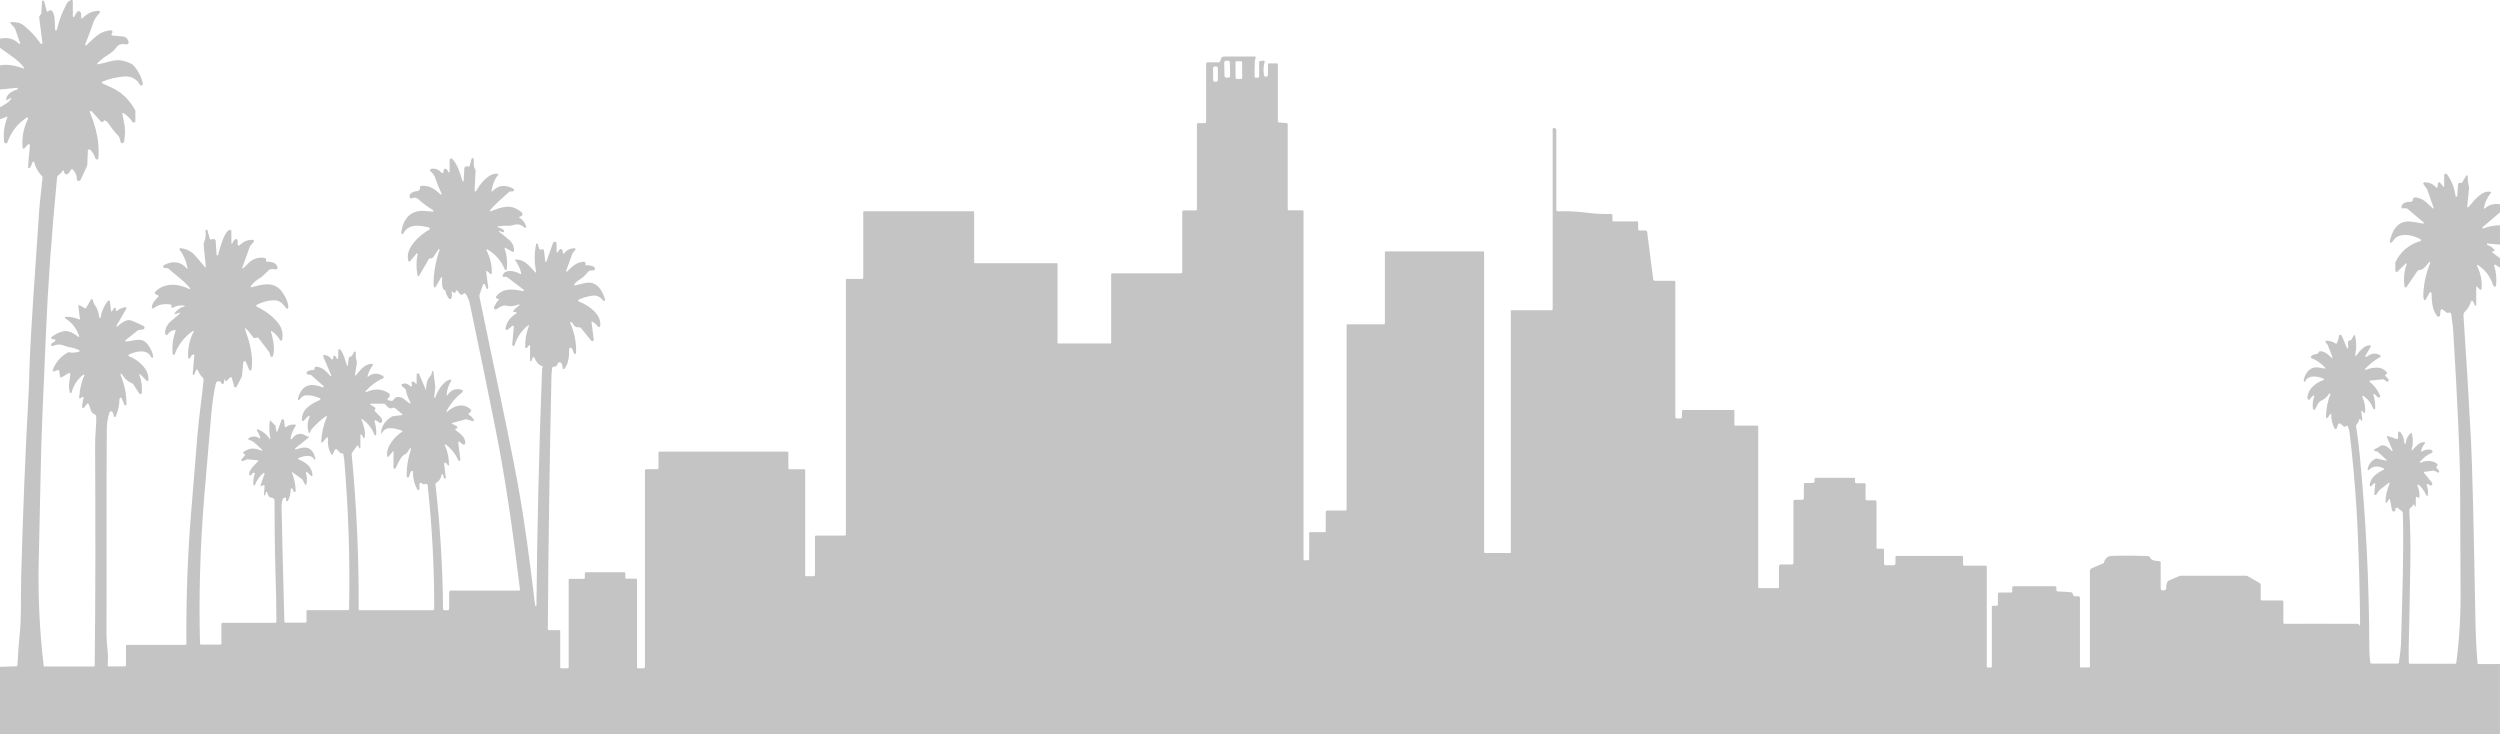 <?xml version="1.0" encoding="UTF-8"?>
<svg id="Layer_2" data-name="Layer 2" xmlns="http://www.w3.org/2000/svg" viewBox="0 0 681.11 200">
  <defs>
    <style>
      .cls-1 {
        fill: #121212;
      }

      .cls-2 {
        opacity: .25;
      }
    </style>
  </defs>
  <g id="Layer_1-2" data-name="Layer 1">
    <g class="cls-2">
      <path class="cls-1" d="M681.11,55.71v2.14l-4.72,4.02c-.09.08-.1.22-.02.31.06.07.16.09.24.06,1.4-.56,2.89-.84,4.49-.86v5.26l-3.45-.31s-.06.02-.07.05c0,0,0,0,0,0v.21c0,.08.05.16.14.19.74.25,1.34.65,1.79,1.19.11.14.11.34,0,.46-.07.07-.16.09-.26.07-.16-.04-.25,0-.28.14-.01.06.01.12.06.16l2.08,1.55v2.43c-.28.03-.65-.17-1.1-.6-.12-.11-.31-.1-.42.02-.07.08-.09.19-.06.29.53,1.53.7,3.3.52,5.3-.02.18-.18.3-.36.29-.02,0-.04,0-.06,0-.21-.06-.35-.17-.4-.34-.7-2.33-2.08-4.17-4.13-5.52-.09-.05-.2-.03-.25.06-.03.05-.04.12,0,.18,1.01,1.98,1.42,4.08,1.23,6.3-.01.13-.13.23-.26.22-.05,0-.11-.03-.15-.07l-.82-.82c-.05-.05-.13-.05-.18,0-.03.02-.04.06-.04.09v5.03s-.03.08-.08.08h-.12c-.1,0-.18-.07-.21-.16-.12-.47-.31-.85-.57-1.14-.08-.09-.21-.1-.31-.03-.03.03-.05.06-.07.1-.46,1.29-1.01,2.21-1.65,2.78-.32.28-.49.7-.46,1.13.76,11.05,1.45,22.52,2.06,34.4.33,6.43.73,22.76,1.2,49,.07,3.66.25,7.42.56,11.29.01.14.13.26.28.26h5.83s0,19.1,0,19.1H0v-18.35l4.46-.14c.16,0,.28-.13.29-.29.19-3.47.36-5.93.52-7.36.64-5.66.33-10.53.51-17.11.47-17.33,1.14-33.87,2.01-49.63.17-3.18.21-7.24.37-10.47.37-7.6,1.22-20.77,2.53-39.51.07-1.07.38-3.98.9-8.72.02-.2-.05-.39-.19-.52-.96-.92-1.66-2.15-2.08-3.7-.04-.13-.17-.21-.31-.17-.08.02-.15.09-.17.17-.16.59-.4,1.09-.7,1.49-.1.14-.3.16-.43.06-.01,0-.02-.02-.04-.03-.02-.02-.03-.07-.02-.14.02-.91.19-2.88.51-5.94,0-.06,0-.12-.03-.17-.04-.06-.07-.1-.12-.13-.19-.1-.34-.09-.46.05-.36.43-.67.77-.93,1.03-.1.1-.27.11-.38,0-.04-.04-.07-.1-.08-.16-.25-2.8.25-5.44,1.48-7.92.06-.12,0-.27-.12-.33-.08-.04-.16-.03-.23.01-2.49,1.61-4.24,3.85-5.25,6.71-.09.25-.37.38-.62.29-.17-.06-.29-.21-.31-.39-.26-2.31.05-4.54.91-6.71.03-.06,0-.14-.07-.16-.03-.01-.07-.01-.1,0l-1.87.72v-3.28c1.29-.74,2.6-1.34,3.12-2.5.02-.03,0-.07-.02-.09-.02-.01-.05-.01-.07,0l-1.05.6c-.1.06-.22.03-.28-.07-.02-.04-.03-.09-.03-.14.22-1.41,1.74-2.29,3.02-2.59.09-.02.16-.1.15-.2v-.18c0-.07-.06-.13-.12-.13,0,0-.01,0-.02,0l-4.7.46v-6.58c2.27-.41,4.33.13,6.44.86.07.03.15-.01.17-.08.01-.04,0-.09-.02-.13-1.72-2.34-4.31-3.66-6.6-5.44v-2.47c2.08-.47,3.82,0,5.22,1.39.08.07.19.06.26-.01.04-.05.06-.11.04-.18l-1.34-3.8c-.05-.16-.14-.31-.26-.44l-.99-1.11c-.09-.1-.08-.24.02-.33.05-.04.11-.06.17-.06,1.57.07,2.4.11,3.6,1.11,1.73,1.43,3.19,3.02,4.39,4.77.08.12.24.15.36.07.08-.06.13-.15.12-.25l-.89-6.96c-.02-.12.02-.25.09-.35l.38-.56c.08-.11.12-.24.13-.37l.19-3.06c0-.15.14-.27.3-.26.12,0,.22.09.25.21l.73,2.7c.03.1.13.15.22.12.01,0,.03,0,.04-.02l.57-.33c.15-.09.35-.07.48.05,1.01.89.86,3.22.95,5.22,0,.13.11.22.23.22.09,0,.17-.06.21-.15.2-.54.39-1.17.56-1.9.28-1.21.98-2.93,2.11-5.14.27-.55.7-.91,1.27-1.11.18-.06.38.03.44.22.01.04.02.08.02.12v4.09c0,.11.09.2.21.2.07,0,.13-.04.17-.1l.69-1.19c.17-.29.54-.39.83-.22.11.07.2.17.25.29.12.28.16.76.12,1.42-.01.11.07.21.18.22.06,0,.13-.02.17-.07,1.27-1.33,2.75-2.01,4.42-2.04.19,0,.35.14.35.33,0,.09-.03.17-.09.24-.84.93-1.44,1.67-1.82,2.9-.38,1.23-1.08,3.12-2.11,5.68-.04.11,0,.23.11.27.08.03.16.02.22-.04,2.27-2.13,3.61-3.82,6.64-4.08.19-.02.38.1.44.29.06.2,0,.42-.19.65-.1.12-.09.31.04.42.05.04.1.06.16.07l2.87.26c.6.05,1.12.43,1.35.99l.16.37c.12.29-.02.63-.31.75-.09.04-.2.05-.3.04-1.17-.15-2.07-.15-2.8.94-.42.62-1.07,1.21-1.96,1.77-1.32.83-2.37,1.65-3.08,2.4-.07.08-.06.2.02.27.04.04.1.06.16.05.95-.2,1.98-.45,3.08-.76,2.36-.67,3.95-.37,6.03.66.18.09.34.21.48.36,1.37,1.53,2.23,3.21,2.57,5.05.04.22-.11.44-.33.48-.17.03-.35-.05-.43-.21-.84-1.52-2.4-2.4-4.2-2.27-2.14.17-4.15.63-6.01,1.4-.14.06-.21.22-.16.36.03.07.08.12.15.15,2.12.97,3.51,1.49,4.82,2.49,1.63,1.23,2.99,2.82,4.09,4.77.03.06.05.14.05.21v2.75c0,.24-.19.44-.43.44-.15,0-.3-.08-.38-.21-.59-.93-1.43-1.74-2.53-2.42-.07-.04-.16-.02-.2.05-.02.03-.02.06-.02.09.11.72.27,1.54.47,2.47.41,1.82.29,3.25.06,5-.04.27-.14.47-.31.58-.21.13-.49.05-.63-.18-.02-.04-.04-.08-.05-.12-.14-.44-.25-.81-.33-1.13-.05-.21-.17-.41-.33-.57-.74-.72-1.69-1.92-2.85-3.59-.17-.24-.48-.44-.93-.6-.06-.02-.13.06-.21.26-.09.21-.34.3-.57.2-.06-.03-.11-.06-.15-.11-1.23-1.31-2.39-2.8-2.74-2.9-.13-.04-.26.03-.29.16-.02.05-.01.11,0,.16.63,1.43,1.17,3.05,1.64,4.85.68,2.64.91,5.22.69,7.74-.02.21-.19.36-.39.34-.02,0-.04,0-.06-.01-.21-.06-.35-.21-.43-.46-.29-.94-.74-1.67-1.33-2.2-.16-.14-.4-.13-.55.03-.06.07-.1.15-.1.25l-.14,3.65c0,.23-.06.46-.16.66l-1.66,3.58c-.13.28-.46.4-.74.28-.21-.1-.34-.32-.32-.56.05-.74-.27-1.55-.98-2.43-.13-.17-.38-.19-.55-.06-.04.03-.08.08-.1.12-.22.41-.44.73-.67.97-.25.26-.66.29-.92.07-.12-.1-.18-.24-.19-.39,0-.12-.06-.28-.16-.47-.04-.08-.13-.11-.21-.07-.03.02-.05.04-.07.07-.24.47-.6.86-1.08,1.16-.24.15-.4.41-.43.69-1.49,15.38-2.5,29.5-3.03,42.37-.72,17.55-1.28,26.55-1.52,41.45-.07,4.25-.22,11.23-.45,20.95-.22,9.42.24,18.86,1.36,28.32.01.08.08.14.16.14h13.45c.15,0,.28-.12.28-.28h0c.2-16.93.24-36.81.11-59.65,0-1.54.04-2.92.16-4.14.15-1.65.19-3.03.12-4.14-.01-.18-.12-.33-.29-.4-1.36-.56-1.21-1.79-1.8-2.99-.05-.09-.16-.13-.25-.08-.02.01-.04.03-.06.05l-1,1.19c-.08.1-.22.11-.31.03-.05-.04-.08-.1-.08-.16-.04-.74.09-1.61.37-2.61.03-.12-.04-.24-.15-.27-.03,0-.07-.01-.1,0-.21.05-.4.18-.55.38-.08.1-.22.12-.32.04-.06-.05-.09-.12-.09-.19.17-2.41.64-4.42,1.42-6.03.05-.1,0-.22-.1-.26-.07-.03-.15-.02-.2.02-1.59,1.24-2.65,2.86-3.18,4.86-.03.12-.16.2-.28.17-.08-.02-.15-.08-.17-.17-.46-1.58-.19-2.76.12-4.95.02-.18-.1-.34-.27-.37-.07,0-.14,0-.2.04l-1.96,1.14c-.13.08-.31.03-.38-.11-.02-.03-.03-.07-.03-.1l-.19-1.54c-.02-.16-.17-.28-.33-.26-.02,0-.04,0-.06.01l-1.08.38c-.13.04-.26-.02-.31-.15-.02-.05-.02-.11,0-.16.71-2.06,2.05-3.66,4.04-4.82.15-.09.33-.12.49-.08.82.17,1.71.11,2.68-.17.11-.03.17-.14.14-.25-.01-.05-.05-.1-.1-.12-1.41-.81-2.79-.72-4.33-1.34-.9-.37-1.86-.31-2.87.16-.18.08-.38,0-.46-.17,0,0,0-.01,0-.02v-.04c-.09-.19,0-.4.18-.49.39-.2.7-.43.93-.71.08-.1.06-.24-.04-.32-.04-.03-.08-.05-.12-.05l-.66-.06c-.18-.01-.32-.17-.3-.35,0-.09.05-.17.12-.23.81-.66,1.76-1.16,2.84-1.49,1.73-.52,3.14.47,4.47,1.45.06.04.15.03.19-.04.02-.03.03-.08.02-.12-.69-2.11-1.95-3.73-3.78-4.87-.1-.06-.15-.14-.15-.22,0-.14.06-.21.2-.22,1.28-.05,2.53.19,3.75.72.07.03.15,0,.18-.08,0-.02.01-.05,0-.07l-.44-3.48c-.02-.13.07-.25.21-.27.05,0,.11,0,.16.03l1.4.81c.12.07.28.03.35-.09,0,0,0,0,0,0l1.29-2.23c.08-.14.26-.19.4-.11.08.04.13.12.14.2.12.59.32,1.08.59,1.45.81,1.09,1.04,2.24,1.15,3.34.01.1.1.16.19.15.07,0,.13-.06.15-.14.34-1.77,1.01-3.29,2.01-4.55.11-.13.3-.16.43-.05.07.05.11.13.12.21l.33,2.59c0,.07.08.13.15.12.04,0,.07-.03.09-.06l.54-.83c.09-.14.28-.18.42-.09.04.03.07.06.1.1.02.03,0,.2-.03.53,0,.12.08.22.19.23.06,0,.11-.01.15-.05.62-.53,1.39-.86,2.33-1,.13-.02.25.07.27.2,0,.05,0,.11-.03.16l-2.71,4.7c-.04.08-.02.18.06.23.07.04.15.03.2-.03.81-.81,1.73-1.39,2.75-1.72.38-.13,1.1.06,2.18.56,1.37.64,2.05.95,2.06.96.28.07.44.34.38.62-.05.2-.22.36-.43.39l-1.15.16c-.1.02-.2.06-.29.13l-3.26,2.62c-.09.07-.11.21-.04.31.05.06.12.09.2.08,2.33-.19,4.27-1.42,5.95.91.76,1.05,1.22,2.1,1.39,3.14.03.16-.07.32-.24.35-.14.03-.28-.05-.33-.18-1.08-2.37-4.36-1.51-6.04-.68-.12.06-.18.21-.11.34.03.06.08.1.13.12,2.55.99,5.57,3.52,5.28,6.56-.01.14-.14.24-.28.22-.06,0-.11-.03-.15-.07l-1.83-1.83c-.05-.05-.13-.04-.18.01-.03.03-.04.08-.03.12.6,1.64.83,3.29.69,4.96-.02.21-.21.36-.42.34-.11-.01-.21-.07-.28-.17l-1.62-2.48c-.09-.14-.23-.25-.39-.31-1.05-.4-1.93-1.19-2.66-2.36-.04-.07-.1-.13-.16-.19-.08-.06-.2-.05-.26.04-.04.05-.05.12-.03.18,1.15,2.82,1.69,5.53,1.62,8.14,0,.15-.13.27-.29.26-.1,0-.2-.07-.24-.16l-.76-1.8c-.07-.16-.26-.22-.41-.15-.1.05-.17.15-.18.26-.05,1.74-.39,3.34-1.02,4.8-.06.15-.24.23-.39.16-.1-.04-.17-.14-.18-.25-.05-.42-.14-.76-.28-1.02-.12-.23-.41-.33-.64-.2-.11.06-.19.15-.23.27-.47,1.4-.71,2.87-.73,4.4-.15,18.53,0,37.04-.08,55.82,0,1.33.08,2.78.27,4.34.14,1.16.16,2.61.06,4.35,0,.14.1.25.23.26,0,0,0,0,.01,0h4.41c.18,0,.33-.15.33-.33v-5.25c0-.15.12-.28.27-.28h15.88c.17,0,.31-.14.31-.31,0,0,0,0,0,0-.1-12.07.32-23.92,1.27-35.55.9-11.07,1.47-18.07,1.71-20.99.41-5.18,1.24-10.33,1.69-15.25.01-.15-.01-.31-.07-.45-.06-.15-.19-.32-.39-.52-.53-.51-.76-1.08-1.14-1.82-.06-.13-.22-.18-.34-.11-.06.03-.1.08-.12.14l-.41,1.15c-.05.13-.2.19-.33.14-.1-.04-.16-.14-.16-.25l.45-5.05c.01-.14-.09-.26-.22-.28-.05,0-.1,0-.15.03-.38.22-.63.53-.74.92-.04.16-.2.25-.36.21-.13-.03-.22-.15-.22-.28-.14-2.53.37-4.87,1.5-7.03.04-.08.02-.17-.06-.22-.05-.03-.12-.03-.17,0-2.29,1.6-3.93,3.71-4.92,6.32-.06.15-.24.23-.39.16-.1-.04-.17-.14-.18-.25-.2-2.16.07-4.24.81-6.25.04-.1-.01-.21-.11-.25-.03-.01-.07-.02-.1-.01-.94.15-1.56.53-1.85,1.11-.1.22-.35.31-.57.21-.16-.07-.26-.23-.25-.4,0-1.34.59-2.48,1.75-3.44.76-.63,1.52-1.27,2.28-1.93.06-.06.06-.15,0-.21-.04-.04-.09-.05-.15-.04l-1.14.4c-.07.02-.15-.02-.18-.09-.01-.04,0-.09.02-.12.73-1.01,1.62-1.64,2.67-1.9.07-.02.11-.09.09-.15-.01-.05-.05-.09-.11-.09-1.22-.14-2.27.07-3.15.62-.1.06-.23.03-.29-.07-.02-.03-.03-.07-.03-.11v-.37c0-.18-.13-.33-.31-.36-1.8-.29-3.32.05-4.58,1.04-.14.1-.33.08-.43-.06-.05-.06-.07-.13-.06-.21.07-1.11.95-2.05,1.77-2.88.1-.1.1-.26,0-.35-.03-.03-.08-.06-.12-.07-.53-.12-.8-.34-.81-.65,0-.09.03-.18.09-.25,2.48-2.65,6.38-2.24,9.34-.77.07.04.15.01.19-.06.03-.05.02-.11-.02-.15-1.62-2.06-3.86-3.5-5.78-5.26-.13-.13-.31-.2-.49-.22l-.7-.06c-.23-.02-.39-.22-.37-.45.01-.14.1-.26.22-.33,2.5-1.29,4.59-.97,6.27.96.03.04.09.04.13,0,.02-.02.04-.05.03-.09-.36-1.97-1.08-3.63-2.14-4.99-.1-.13-.08-.32.05-.42.06-.05.14-.07.22-.06,1.65.18,3.01.9,4.07,2.15.84.99,1.69,2,2.55,3.02.04.05.12.06.18.02.03-.03.05-.07.05-.12l-.6-6.05c-.02-.21.01-.42.11-.61.41-.85.54-1.89.39-3.12-.02-.14.08-.27.22-.29,0,0,0,0,0,0l.15-.02c.08,0,.15.04.17.12l.62,2.31c.04.16.21.25.37.21,0,0,0,0,0,0,.8-.25,1.21-.11,1.25.44.1,1.65.18,2.89.24,3.73,0,.11.1.2.22.19.08,0,.16-.06.18-.14.57-1.75,1.46-5.98,3.06-6.81.2-.1.44-.02.54.17.03.06.04.12.04.18v3.27c0,.07.05.12.12.12.05,0,.1-.03.12-.07.46-1.02.91-1.39,1.35-1.09.07.05.11.12.11.2v1.12c0,.19.15.34.34.34.09,0,.17-.03.24-.1,1.1-1.07,2.3-1.55,3.59-1.43.17.01.3.17.29.34,0,.07-.03.13-.07.18l-.89,1.05c-.11.13-.19.28-.25.44l-2.01,5.65c-.02.05,0,.12.06.14.03.01.07,0,.1-.01.41-.27.8-.64,1.19-1.08,1.24-1.44,2.79-2.06,4.64-1.84.32.04.56.28.55.53,0,.05-.01.09-.04.14-.04.07-.04.15,0,.22.05.13.17.21.3.2.59-.04,1.15.04,1.7.23.51.18.91.59,1.09,1.1l.03.1c.09.25-.05.53-.3.62-.08.03-.17.03-.26.02-.88-.18-1.49-.11-1.81.22-1.1,1.1-1.84,1.77-2.23,2-1.14.7-2.03,1.46-2.67,2.29-.07.09-.06.23.04.3.05.04.12.06.19.04,2.71-.73,5.73-1.63,7.89.78.92,1.03,2.25,3.36,2.08,4.8-.02.18-.18.3-.35.28-.09-.01-.18-.06-.23-.14-.86-1.24-1.77-2.18-3.34-2.15-1.62.03-3.16.44-4.64,1.23-.14.08-.2.26-.12.41.03.05.08.1.13.12,2.33,1.09,4.23,2.53,5.71,4.32,1.11,1.34,1.51,2.9,1.19,4.65-.03.17-.19.28-.37.25-.09-.02-.17-.07-.22-.15-.58-.98-1.33-1.79-2.26-2.43-.06-.04-.14-.03-.18.03-.02.03-.03.07-.02.11.53,1.88,1.18,4.78.53,6.64-.06.19-.26.29-.45.23-.12-.04-.2-.13-.23-.25l-.23-.86c-.02-.05-.04-.11-.08-.15l-2.92-3.85c-.07-.1-.19-.15-.31-.15-.17,0-.28.02-.31.05-.26.21-.68.11-.95-.22-.01-.01-.02-.03-.03-.04-.67-.97-1.3-1.72-1.89-2.26-.05-.05-.14-.05-.19,0-.04.04-.05.1-.03.15,1.31,3.66,2.33,7.33,1.79,11.02-.03.18-.19.31-.38.28-.12-.02-.22-.09-.26-.2l-.89-2.11c-.08-.19-.31-.28-.5-.2-.13.05-.21.17-.23.31l-.33,3.68s-.01.08-.03.12l-1.43,2.8c-.09.18-.32.26-.5.17-.09-.05-.16-.13-.19-.23l-.6-2.25c-.05-.2-.26-.31-.45-.26-.07.02-.13.06-.18.12l-.76.9c-.08.09-.22.1-.31.02-.04-.04-.07-.09-.08-.15,0-.15,0-.23,0-.23-.03-.07-.12-.1-.19-.07-.05.02-.08.06-.08.11l-.14.87c-.03.18-.19.31-.38.28-.1-.01-.19-.07-.24-.16-.15-.25-.26-.41-.34-.46-.36-.25-.85-.17-1.11.19-.06.08-.1.17-.12.27-.52,2.21-.95,5.24-1.21,7.92-.15,1.58-.8,9.14-1.93,22.66-1.16,13.86-1.53,27.85-1.17,40.36,0,.12.1.21.22.21h5.33c.15,0,.27-.12.27-.27v-5.35c0-.18.14-.32.32-.32h14.46c.11,0,.2-.09.2-.2,0,0,0,0,0,0-.06-2.16,0-4.98-.06-6.68-.3-9.2-.45-18.02-.44-26.45,0-.4-.32-.73-.74-.74-.67-.03-1.07-.48-1.2-1.36,0-.12-.11-.22-.23-.22-.12,0-.22.11-.22.23-.02.28-.1.51-.25.69-.05.06-.14.07-.2.02-.04-.03-.06-.08-.05-.13l.18-2.43c.01-.13-.08-.25-.21-.27-.05,0-.2.07-.46.24-.13.08-.29.04-.37-.09-.04-.07-.05-.15-.02-.23l1.04-2.93c.04-.11-.02-.24-.13-.28-.07-.03-.16-.01-.22.04-.97.85-1.73,1.93-2.28,3.25-.05.11-.18.16-.29.11-.07-.03-.12-.1-.13-.18-.05-1.14.09-2.14.42-2.98.04-.12-.02-.24-.13-.29-.03-.01-.06-.02-.09-.01-.35.02-.57.19-.66.49-.05.18-.24.29-.42.24-.13-.04-.23-.15-.25-.29-.17-1.09,1.73-2.82,2.45-3.57.06-.06.06-.16,0-.22-.03-.02-.06-.04-.09-.04l-2.79-.25s-.08,0-.12.01l-1.17.45c-.16.06-.33-.02-.39-.18-.04-.1-.02-.21.05-.29l.84-1c.11-.13.09-.32-.04-.43,0,0-.02-.01-.02-.02l-.22-.15c-.13-.09-.16-.26-.08-.39.02-.03.05-.06.09-.08,1.91-1.16,2.88-1.03,4.89-.27.07.02.15-.01.17-.09.02-.05,0-.1-.03-.14-1.02-.96-2.5-2.56-3.57-2.72-.15-.02-.24-.16-.22-.3.01-.08.06-.15.13-.19,1.03-.59,1.99-.57,2.88.07.07.06.17.04.23-.03.03-.04.04-.09.03-.14-.13-.56-.43-1.2-.9-1.92-.07-.11-.04-.26.07-.33.06-.04.14-.05.21-.02,1.38.56,2.41,1.39,3.11,2.51.03.07.11.1.18.07.07-.03.1-.11.07-.18h0c-.32-1.51-.36-3.12-.12-4.82,0-.03.03-.04.06-.04.01,0,.02,0,.03.01l1.37,1.37c.06.06.1.14.1.22.05.73.14,1.21.27,1.46.03.06.11.08.16.05.02-.01.04-.03.05-.06l1.11-3.12c.07-.19.28-.29.47-.22.13.05.22.16.24.3l.22,1.71c.01.1.11.18.21.17.04,0,.07-.02.1-.04.59-.51,1.4-.75,2.43-.71.14,0,.24.12.24.25,0,.05-.02.1-.04.14-.68.98-1.15,2.1-1.41,3.38-.02.11.06.22.17.24.07.01.15-.02.2-.08,1.06-1.38,2.22-1.74,3.48-1.09.41.21.61.44,1.07.44.07,0,.13.06.13.13,0,.04-.02.08-.05.1l-3.7,2.97c-.07.05-.08.15-.03.22.04.05.11.07.17.06.02,0,.5-.13,1.44-.37,2.19-.56,3.53.75,3.91,2.98.01.09-.05.18-.14.19-.03,0-.07,0-.1-.02-.09-.05-.21-.18-.34-.39-.68-1.06-3.13-.48-4.1.04-.07.04-.09.12-.05.18.01.03.04.05.06.06,2,.9,3.73,1.93,3.88,4.33,0,.15-.11.29-.27.29-.09,0-.17-.03-.22-.1-.49-.6-.85-.93-1.08-1.01-.09-.03-.19.02-.22.11,0,.03,0,.06,0,.09.31,1.04.36,2.08.16,3.12-.02.11-.13.19-.24.17-.06-.01-.11-.05-.15-.1l-.73-1.33c-.03-.05-.07-.1-.12-.13l-2.53-1.85c-.05-.04-.13-.03-.17.02-.03.04-.03.08-.01.12.66,1.73.99,3.38.99,4.95,0,.16-.12.29-.28.29-.12,0-.23-.07-.27-.18l-.29-.68c-.06-.13-.22-.19-.35-.13-.09.04-.15.14-.16.24.01,1.14-.24,2.18-.74,3.1-.08.15-.27.2-.41.12-.01,0-.02-.01-.03-.02-.1-.07-.12-.31-.07-.7.02-.14-.08-.27-.22-.29-.02,0-.03,0-.05,0-.95.06-.97,1.89-.96,2.8.06,4.1.32,14.43.76,31.02,0,.16.14.29.3.29h5.44c.17,0,.3-.13.3-.3v-2.83c0-.15.12-.28.28-.28h11.08c.13,0,.23-.1.23-.23.28-13.32-.15-26.81-1.29-40.49-.03-.37-.12-.94-.27-1.71-.04-.18-.2-.31-.38-.3-.74.03-.84-.7-1.42-1.09-.13-.09-.31-.06-.41.07-.35.45-.56.87-.61,1.26-.02.12-.13.2-.25.18-.06,0-.11-.04-.15-.09-.8-1.23-1.12-2.69-.95-4.39.01-.13-.08-.25-.22-.26-.08,0-.16.02-.21.08l-1.04,1.24c-.08.09-.22.11-.31.03-.05-.04-.08-.11-.08-.18.12-2.41.63-4.67,1.54-6.79.04-.08,0-.17-.08-.2-.05-.02-.11-.02-.15.02-1.38.96-2.69,2.15-3.93,3.57-.18.21-.32.5-.41.88-.03.1-.12.15-.22.13-.05-.01-.1-.05-.12-.11-.5-1.37-.43-2.81.2-4.34.04-.09,0-.2-.09-.24-.07-.03-.15-.02-.21.04l-1.33,1.33c-.11.11-.29.11-.4,0-.05-.05-.08-.12-.08-.2.02-3.09,2.45-4.31,4.97-5.5.11-.06.16-.19.1-.3-.02-.04-.06-.08-.1-.1-1.14-.56-2.36-.84-3.69-.84-.89,0-1.39.45-1.91,1.19-.08.11-.23.14-.34.06-.08-.06-.12-.15-.1-.25.16-.79.47-1.52.91-2.18,1.49-2.23,3.69-1.74,5.89-.98.1.03.22-.03.25-.13.02-.07,0-.15-.05-.2l-3.37-3c-.07-.06-.15-.09-.23-.1l-.64-.06c-.25-.02-.43-.24-.41-.49.01-.15.1-.28.23-.35.48-.27.95-.39,1.42-.37.25,0,.39-.05.45-.17.05-.12.09-.27.12-.46.03-.18.19-.31.38-.3,1.79.1,2.72,1.26,3.95,2.58.05.05.13.05.18,0,.04-.04.05-.09.03-.14l-2.21-5.22c-.06-.16,0-.33.16-.4.05-.02.12-.03.17-.02.96.19,1.58.57,1.87,1.13.06.11.2.16.31.1.02-.01.05-.03.07-.05.09-.09.14-.32.15-.67,0-.16.14-.29.3-.28.02,0,.05,0,.07.01.24.06.42.29.53.68.04.12.17.19.29.16.1-.03.16-.11.17-.21v-2.08c0-.19.15-.34.34-.34.11,0,.21.05.27.14.96,1.26,1.23,2.82,1.76,4.31.02.06.09.1.16.07.04-.02.07-.05.08-.1l.21-1.79c.03-.25.16-.49.35-.65.01,0,.1,0,.26,0,.1.01.2-.04.25-.13l.63-1.09c.07-.13.24-.17.36-.09.09.05.14.15.13.26-.09.71-.02,1.46.21,2.24.07.22.08.46.05.69l-.49,3.1c-.01.09.05.17.13.19.06.01.12-.01.15-.06,1.24-1.52,2.25-2.98,4.24-3.14.17-.01.33.11.34.29,0,.08-.02.17-.07.23-.56.64-1.02,1.59-1.4,2.83-.02.07.02.15.09.18.04.01.09,0,.13-.03,1.2-1,2.53-1.07,3.99-.21.2.12.26.37.15.56-.05.08-.12.14-.2.17-1.64.68-3.18,1.82-4.63,3.4-.07.07-.07.18,0,.25.05.05.14.07.21.03,2.16-1.01,4.18-.9,6.06.32.31.2.39.6.2.91-.02.02-.03.05-.05.07l-.44.53c-.08.1-.07.24.02.33.02.02.04.03.07.04.38.15.74.23,1.05.22.18,0,.34-.1.42-.26.45-.87,1.27-1.06,2.45-.55.05.03.1.06.15.09l1.77,1.37c.07.06.18.05.24-.02.05-.05.05-.13.02-.19-.67-1.27-1.09-2.45-1.27-3.53,0-.07-.04-.12-.09-.16l-.97-.82c-.13-.11-.14-.3-.04-.42.03-.03.06-.06.11-.08.78-.35,1.52-.17,2.21.53.12.11.31.11.42-.01.09-.09.11-.23.05-.34-.06-.12-.1-.26-.11-.45-.01-.25.19-.44.45-.43.16,0,.32.09.41.23.09.14.19.26.3.38.05.05.13.06.18,0,.03-.02.04-.06.04-.1v-2.38c0-.2.16-.36.36-.37.15,0,.28.09.34.22l1.78,4.2s.04.03.06.02c.01,0,.02-.02.02-.03.13-1.5.13-2.52,1.15-3.64.2-.22.33-.48.39-.76.05-.26.1-.45.14-.55.04-.09.14-.13.23-.09.06.02.1.08.11.14l.51,4.21s0,.07,0,.11l-.31,2.68c-.01.08.05.15.12.16.07,0,.13-.03.16-.1.66-1.73,2.12-4.45,4.11-4.88.13-.03.25.05.28.18.01.06,0,.12-.03.17-.75,1.24-1.16,2.5-1.23,3.8,0,.07.05.13.12.14.04,0,.09-.02.11-.05.95-1.43,2.25-1.92,3.87-1.47.22.06.35.28.29.5-.02.09-.08.17-.15.22-1.73,1.33-3.16,3.03-4.28,5.09-.03.07,0,.16.07.19.05.02.11.02.15-.02,1.8-1.62,4.27-2.5,6.27-.68.4.36.25.74-.44,1.13-.09.05-.12.17-.07.26.01.03.04.05.06.06.55.36,1.01.83,1.39,1.41.08.12.05.29-.07.37-.07.04-.15.06-.23.03l-1.68-.5c-.07-.02-.15-.02-.22,0l-3.71,1c-.06.02-.09.08-.08.14,0,.03.03.06.06.07.49.22.94.46,1.35.74.13.09.18.27.11.41-.04.08-.13.13-.22.13-.12,0-.2.01-.25.05-.11.08-.14.24-.06.35.01.02.03.04.05.05,1.36,1.06,2.53,1.78,2.65,3.45.02.26-.18.49-.44.51-.12,0-.25-.03-.34-.11l-.84-.7c-.08-.07-.21-.06-.28.02-.04.04-.05.1-.05.16l.6,4.71c.02.17-.11.33-.28.34-.13.01-.26-.06-.32-.18-.71-1.69-1.85-3.13-3.42-4.3-.07-.05-.16-.04-.21.03-.04.05-.04.11-.02.16.76,1.67,1.14,3.48,1.15,5.43,0,.09-.07.16-.16.16-.05,0-.09-.02-.12-.06l-.54-.67c-.1-.13-.28-.15-.41-.04-.08.06-.12.17-.11.27l.47,3.75c0,.15-.11.28-.26.29-.12,0-.23-.07-.27-.18l-.23-.86c-.03-.11-.14-.18-.25-.15-.08.02-.14.08-.15.16-.21,1.01-.69,1.73-1.44,2.15-.16.09-.25.26-.23.45,1.28,11.22,1.97,22.53,2.07,33.94,0,.19.15.34.34.34h.94c.21,0,.38-.17.38-.38v-4.47c0-.27.22-.49.49-.49h18.53c.15,0,.28-.12.28-.27,0-.01,0-.02,0-.04-1.99-16.22-3.8-29.46-6.88-44.83-1.95-9.76-4.2-20.72-6.76-32.9-.2-.98-.57-1.9-1.11-2.75-.13-.21-.4-.28-.6-.15-.04.02-.07.05-.1.09-.19.23-.41.31-.66.23-.05-.02-.1-.05-.13-.09l-.84-1.04c-.07-.09-.2-.1-.29-.03-.01.01-.03.03-.04.04-.09.13-.15.28-.16.46-.02.14-.14.23-.27.22-.02,0-.04,0-.06-.01-.14-.05-.3-.18-.5-.38-.05-.06-.14-.06-.2,0-.04.03-.05.09-.04.14.17.75.14,1.33-.1,1.72-.11.18-.34.23-.52.12-.04-.03-.08-.06-.11-.1-.55-.78-.84-1.43-.88-1.94-.02-.15-.12-.29-.26-.34-.91-.34-.7-2.46-.7-3.48,0-.07-.06-.13-.14-.13-.05,0-.09.03-.11.07l-1.54,2.67c-.07.12-.22.16-.34.09-.07-.04-.11-.1-.12-.18-.1-.55-.11-1.37-.03-2.46.17-2.43.69-4.96,1.58-7.58.02-.08-.03-.17-.11-.2-.06-.02-.13,0-.17.06l-1.43,2.12c-.12.18-.31.29-.52.32l-.42.05c-.13.02-.24.09-.3.2l-2.56,4.44c-.08.13-.26.18-.39.1-.07-.04-.12-.11-.13-.19-.35-2.05-.33-3.97.06-5.74.02-.09-.05-.18-.14-.2-.06,0-.11,0-.15.05l-1.78,2.11c-.1.11-.27.13-.38.03-.04-.03-.07-.08-.08-.13-1.04-3.41,3.1-7.07,5.7-8.52.16-.09.21-.29.12-.44-.04-.08-.12-.13-.2-.15-2.48-.58-5.53-1.15-7,1.65-.07.14-.24.2-.38.12-.1-.05-.17-.17-.16-.28.17-2,1.03-4.39,3.08-5.41,1.96-.97,3.52-.52,5.39-.38.14.01.26-.09.27-.22,0-.1-.04-.19-.12-.24-1.44-.86-2.74-1.81-3.88-2.86-.57-.53-1.22-.64-1.93-.32-.2.09-.42,0-.51-.19-.01-.03-.02-.06-.03-.09-.18-.92.54-1.49,2.15-1.7.43-.06.74-.45.69-.88,0,0,0,0,0,0l-.02-.15c-.02-.18.11-.34.29-.37,0,0,.01,0,.02,0,2.52-.15,3.53.82,5.35,2.34.07.05.16.04.22-.03.03-.04.04-.1.02-.16-.71-1.51-1.29-2.96-1.76-4.34-.25-.74-.7-1.29-1.26-1.78-.16-.14-.18-.39-.04-.55.06-.07.14-.11.23-.13,1.08-.19,1.99.15,2.71,1.01.13.15.34.18.51.08.12-.07.17-.26.14-.57-.02-.28.19-.52.47-.54.2-.01.38.09.48.26.05.08.16.3.35.65.05.09.16.12.25.07.06-.03.09-.09.09-.16v-3.19c0-.24.2-.43.44-.43.12,0,.23.05.31.13,1.33,1.38,2.12,3.79,2.72,5.93.03.12.15.19.27.17h.03s.05-.05.06-.09l.18-3.44c.01-.27.21-.49.46-.54.24-.05.45-.04.61.02.16.06.34-.02.4-.19,0,0,0-.02,0-.03l.55-1.98s.03-.05.06-.06l.17-.02c.15-.02.28.08.3.23,0,0,0,0,0,0,.02.2.04.89.07,2.06,0,.04,0,.09.03.13l.34.7c.06.12.08.25.08.39l-.28,5.33c0,.13.1.24.23.24.09,0,.17-.04.22-.12,1.04-1.93,3.38-4.99,5.85-4.71.1,0,.17.1.16.2,0,.04-.02.07-.04.1-.92,1.14-1.52,2.59-1.81,4.36-.02.08.03.16.11.17.05.01.11,0,.14-.05,1.59-1.67,3.49-1.9,5.69-.7.19.1.26.33.16.52-.07.13-.2.21-.35.21h-.53c-.17,0-.32.06-.44.17-1.97,1.83-3.72,3.19-5.22,5.06-.05.06-.04.15.03.2.04.03.09.04.14.02,3.18-1.24,5.56-2.2,8.49.27.26.22.29.61.07.88-.09.11-.22.18-.35.21-.13.03-.24.07-.33.14-.08.06-.1.17-.04.25.02.03.05.05.08.06.74.3,1.34,1.05,1.8,2.25.06.15-.01.32-.16.38-.1.04-.22.02-.31-.05-.84-.75-1.72-1-2.66-.76-.84.22-1.44.32-1.79.29-.77-.05-1.7,0-2.8.19-.07.01-.12.07-.11.14,0,.05.05.09.1.1.6.15,1.59.43,1.72,1.04.03.13-.06.26-.19.29-.04,0-.09,0-.13,0l-.99-.35c-.05-.02-.12,0-.14.06-.02.05,0,.1.04.13.74.53,1.7,1.31,2.87,2.33.85.74,1.26,1.71,1.23,2.91,0,.16-.13.29-.3.29-.05,0-.1-.01-.14-.04l-1.91-1.1c-.07-.04-.17-.02-.21.06-.02.04-.03.08-.01.12.63,1.81.83,3.69.6,5.62-.02.16-.16.28-.32.26-.11-.01-.21-.08-.24-.19-.88-2.24-2.45-4.06-4.72-5.44-.09-.05-.2-.02-.25.07-.03.05-.03.12,0,.18,1.04,1.98,1.52,4.08,1.45,6.32,0,.12-.1.21-.22.2-.05,0-.09-.02-.13-.05l-1-.85c-.05-.04-.13-.03-.17.02-.02.02-.03.05-.02.08l.58,4.56c.01.14-.09.26-.22.27-.1,0-.2-.05-.24-.14l-.46-1.09c-.05-.13-.21-.2-.34-.14-.07.03-.12.09-.15.16l-.91,2.57c-.1.28-.12.59-.06.88,1.17,5.46,2.12,10.36,3.34,16.06,3.36,15.75,5.73,27.39,7.11,34.94,1.78,9.75,3.13,19.89,4.7,32.96.01.1.1.18.2.17h0c.09,0,.16-.08.16-.17.19-20.76.7-42.09,1.52-64,.01-.39.07-.7.16-.91.05-.12,0-.25-.12-.3-.02,0-.04-.01-.06-.02-.73-.1-1.41-.83-2.05-2.2-.07-.15-.25-.22-.41-.15-.1.05-.17.15-.18.26-.02.27-.11.52-.27.75-.06.08-.17.1-.25.04-.05-.03-.08-.09-.08-.15v-4.15c0-.06-.05-.11-.11-.1-.02,0-.04,0-.06.02-.29.18-.48.39-.57.62-.06.16-.23.24-.39.18-.12-.04-.2-.16-.2-.28-.03-2.07.31-3.99,1.03-5.76.03-.08-.01-.16-.09-.19-.05-.02-.1,0-.14.02-1.81,1.49-3.04,3.3-3.69,5.42-.06.17-.25.26-.42.2-.14-.05-.23-.18-.22-.33l.45-4.92c.01-.13-.09-.25-.22-.26-.06,0-.12.01-.17.05l-1.32,1.05c-.15.12-.37.1-.5-.05-.07-.08-.09-.19-.07-.29.32-1.75,1.29-3.1,2.91-4.04.1-.06.14-.19.08-.3-.01-.03-.03-.05-.06-.07-.13-.1-.38-.13-.74-.08-.07.01-.13-.04-.14-.11,0-.04,0-.07.03-.1.53-.67,1.08-1.19,1.66-1.56.08-.05.11-.16.06-.25h0c-.03-.05-.09-.08-.14-.05-1.24.51-2.37.64-3.36.38-1.06-.28-1.81.34-2.73.94-.22.14-.51.08-.65-.14-.09-.13-.1-.3-.03-.44.35-.79.77-1.44,1.26-1.96.06-.07.06-.17,0-.23-.03-.03-.07-.04-.1-.05-.39-.02-.61-.13-.65-.33-.02-.14,0-.27.09-.38,1.88-2.35,4.51-1.97,7.23-1.4.12.03.24-.05.27-.17.02-.09-.01-.18-.09-.24l-4.3-3.28c-.18-.14-.39-.21-.61-.21h-.6c-.12,0-.22-.1-.22-.22,0-.03,0-.07.02-.09.29-.6.59-.95.89-1.06,1.17-.42,2.49-.21,3.94.63.08.05.19.02.24-.07.02-.04.03-.08.02-.12-.25-1.24-.79-2.42-1.62-3.54-.05-.07-.03-.16.04-.2.02-.02.05-.02.08-.03,2.53-.02,3.67,1.79,5.33,3.49.06.06.16.06.22,0,.04-.04.05-.09.04-.14-.55-2.56-.55-5.09-.02-7.57.02-.12.14-.2.27-.18.09.02.16.08.18.17l.35,1.29c.04.15.19.25.34.23l.61-.08c.17-.03.34.1.36.28,0,0,0,0,0,0l.39,3.06c.01.08.09.14.17.13.06,0,.1-.04.12-.1l1.8-5.08c.09-.26.38-.4.65-.31.2.07.34.26.34.48v2.2c0,.1.08.18.18.19.06,0,.12-.03.16-.08l.45-.67c.1-.15.29-.21.46-.14.35.14.49.45.41.91-.03.13.06.26.19.29.09.02.18-.02.24-.09.68-.88,1.61-1.33,2.8-1.36.15,0,.27.11.28.25,0,.07-.02.14-.07.19-.5.56-.8.99-.9,1.29-.76,2.15-1.3,3.63-1.6,4.43-.03.09.01.19.1.22.07.02.14,0,.19-.04,1.23-1.33,2.74-2.67,4.57-2.64.17,0,.32.11.38.26.03.07.04.24.02.48,0,.12.08.22.2.23.02,0,.04,0,.06,0,.5-.11,1.17,0,2,.37.27.12.39.43.28.7-.08.19-.27.32-.48.32h-.65c-.23,0-.44.1-.59.27-.85.96-1.3,1.53-2.24,2.09-.64.38-1.18.85-1.62,1.39-.07.08-.06.21.02.28.05.04.12.06.18.04,1.56-.39,2.53-.62,2.91-.69,3.05-.53,4.55,2.1,5.27,4.52.05.17-.05.34-.22.39-.12.03-.25-.01-.33-.11-1.39-1.89-2.96-1.37-4.85-.9-.5.13-1.07.33-1.71.61-.16.07-.24.26-.17.42.03.08.1.14.18.17,2.55.93,6.33,3.61,5.76,6.67-.03.18-.21.3-.39.27-.08-.02-.16-.06-.21-.13-.4-.52-.9-.97-1.5-1.35-.08-.05-.18-.03-.23.05-.02.03-.03.07-.02.11l.6,4.71c.03.22-.12.42-.34.45-.14.02-.28-.04-.37-.15l-2.7-3.36c-.17-.22-.45-.32-.73-.28-.71.11-1.27-.3-1.68-1.23,0-.01-.02-.02-.02-.02l-.44-.16c-.06-.02-.14,0-.16.07-.01.03-.01.07,0,.1,1.22,2.78,1.76,5.54,1.62,8.28-.01.15-.15.27-.3.26-.1,0-.2-.07-.24-.17l-.55-1.31c-.09-.21-.34-.31-.55-.22-.16.07-.26.22-.25.39.06,1.72-.15,3.96-1.24,5.28-.11.13-.31.15-.44.04-.07-.06-.12-.15-.11-.25.02-.44-.08-.84-.28-1.21-.15-.28-.5-.39-.79-.24-.14.07-.24.2-.28.35-.16.56-.49.82-.99.78-.24-.02-.45.15-.48.39-.12.95-.19,1.56-.19,1.83-.52,23.34-.85,46.41-1,69.22,0,.19.15.34.34.34h2.74c.16,0,.3.13.3.3h0v9.85c0,.14.11.26.26.26h1.78c.14,0,.26-.11.26-.26v-23.81c0-.16.13-.3.3-.3h3.81c.16,0,.29-.13.29-.29h0v-1.22c0-.16.13-.29.29-.29h10.47c.15,0,.27.12.27.26v1.22c0,.14.11.26.25.26h2.72c.11,0,.21.09.21.21h0v23.9c0,.17.14.31.31.31h1.46c.22,0,.4-.18.4-.4h0v-53.55c0-.16.13-.29.29-.29h3.05c.2,0,.35-.16.35-.35h0v-4.17c0-.15.12-.28.28-.28h34.82c.16,0,.29.13.29.29v4.18c0,.19.15.35.34.35h4.04c.11,0,.2.09.2.2v28.62c0,.16.13.3.3.3h1.98c.22,0,.39-.18.39-.4h0v-10.41c0-.13.11-.24.25-.24h7.84c.18,0,.33-.15.33-.34h0v-69.43c0-.1.08-.17.18-.17h4.26c.16,0,.29-.13.29-.29h0v-17.94c0-.1.08-.19.18-.19h29.84c.11,0,.2.09.2.2v13.73c0,.12.1.22.22.22h22.29c.11,0,.2.09.2.2v21.46c0,.11.09.2.2.2h14.26c.09,0,.15-.07.15-.15h0v-18.68c0-.15.12-.27.27-.27h18.76c.18,0,.33-.15.33-.33h0v-16.38c0-.25.2-.45.45-.45h3.27c.16,0,.29-.13.29-.29h0v-23.18c0-.17.13-.3.3-.3h1.85c.19,0,.35-.16.35-.35v-15.8c0-.23.19-.42.42-.42h3.05c.15,0,.29-.09.34-.23l.29-.83c.11-.31.4-.51.73-.51h8.45c.14,0,.25.11.25.25,0,.01,0,.03,0,.04-.06.32-.22.59-.24.82-.08,1.02-.11,2.49-.08,4.41,0,.13.11.24.24.24h.71c.16,0,.29-.13.29-.29h0v-3.94c0-.16.12-.29.28-.31l.91-.12c.15-.02.29.09.32.24,0,.04,0,.08-.01.12-.32,1.01-.38,2.2-.2,3.56.04.3.32.52.62.48.28-.04.48-.27.48-.55v-2.79c0-.17.14-.3.3-.3h2.15c.14,0,.25.11.25.25h0v15.48c0,.19.14.34.33.36l2.08.18c.15.01.27.14.27.29v23.17c0,.17.14.31.3.31h3.77c.13,0,.24.11.24.24v94.87c0,.13.1.23.23.23h1.02c.16,0,.29-.13.29-.29h0v-7.09c0-.16.13-.29.29-.29h3.93c.17,0,.3-.13.3-.3v-5.12c0-.26.21-.47.47-.47h4.91c.17,0,.3-.14.3-.3h0v-50.27c0-.09.07-.16.16-.16h10c.15,0,.27-.12.27-.27h0v-19.41c0-.1.08-.18.19-.18h26.57c.15,0,.27.12.27.27h0v81.65c0,.14.11.25.25.25h6.83c.11,0,.19-.09.19-.19h0v-65.78c0-.1.08-.18.18-.18h10.92c.17,0,.31-.14.31-.31v-49.04c0-.16.13-.3.29-.3,0,0,0,0,0,0h.16c.3,0,.54.25.54.55v21.73c0,.24.19.43.42.43,0,0,.01,0,.02,0,2.6-.1,4.94.02,7.91.38,2.54.31,4.72.41,6.56.32.2,0,.37.15.38.35,0,0,0,0,0,.01v1.36c0,.18.15.32.32.32h6.45c.13,0,.23.1.23.23v1.89c0,.19.15.35.34.35h1.61c.26,0,.49.2.52.46l1.63,12.81c.03.26.25.45.51.45h5.2c.18,0,.33.15.33.33h0v36.75c0,.23.19.42.42.42h.98c.22,0,.41-.18.41-.41h0v-1.57c0-.18.15-.33.33-.33h13.77c.1,0,.18.08.18.18v3.8c0,.15.12.27.27.27h5.95c.15,0,.27.12.27.27h0v43.86c0,.09.07.16.16.16h5.22c.16,0,.29-.13.29-.29h0v-5.75c0-.23.19-.42.42-.42h3.15c.2,0,.35-.16.35-.35v-16.84c0-.23.19-.42.42-.42h1.97c.25,0,.45-.2.45-.45h0v-3.79c0-.17.13-.32.3-.32.47-.02,1.04-.03,1.71-.03.46,0,.72-.04.79-.13.14-.19.17-.49.11-.88-.03-.18.09-.36.28-.39.02,0,.04,0,.06,0h10.43c.14,0,.26.12.26.26v.91c0,.17.14.31.31.31h2.3c.15,0,.27.12.27.27h0v4.07c0,.18.15.32.32.32h2.31c.19,0,.34.15.34.34h0v12.58c0,.14.11.26.26.26h1.52c.15,0,.27.12.27.27h0v3.77c0,.26.21.46.46.46h2.15c.29,0,.52-.23.52-.52v-1.72c0-.17.14-.3.3-.3h17.79c.18,0,.32.15.32.32v2.04c0,.17.14.3.3.3h6.03c.07,0,.13.06.13.14v27.33c0,.14.11.26.26.26h.88c.13,0,.24-.11.24-.24h0v-16.27c0-.17.14-.3.3-.3h.99c.2,0,.36-.16.36-.36v-2.85c0-.22.18-.4.4-.4h3.19c.18,0,.32-.15.32-.32v-1.09c0-.18.15-.32.32-.32h11.26c.26,0,.47.21.47.47,0,.03,0,.07-.01.1-.13.6.04.89.51.89,1.14,0,2.33.07,3.55.22.18.02.32.16.35.34.08.64.54.88,1.39.73.28-.05.55.13.6.41,0,.03,0,.06,0,.09v18.67c0,.12.1.22.22.22h2.26c.13,0,.24-.11.24-.24v-26.04c0-.33.2-.62.5-.75l3.09-1.31c.11-.05.19-.14.23-.25.35-1.16,1.04-1.76,2.06-1.8,2.93-.11,6.27-.09,10.04.06.17,0,.32.11.39.27.46,1.03,1.4.98,2.7,1.12.15.02.27.14.27.3v7.16c0,.28.23.5.5.5.02,0,.04,0,.06,0l.5-.06c.29-.04.49-.3.46-.59-.06-.54.04-1.08.3-1.64.09-.19.25-.35.45-.43l2.72-1.15c.2-.08.41-.13.62-.13h17.5c.27,0,.54.07.77.21l3.08,1.78c.18.1.29.29.29.49v3.81c0,.25.2.45.45.45h5.46c.14,0,.26.11.26.26h0v5.8c0,.17.14.3.3.3h0c5.3-.03,11.89-.03,19.78,0,.25,0,.47.11.67.33.04.05.05.11,0,.18-.01.03,0,.06.04.07.02,0,.04,0,.05,0,.05-.03.07-.33.06-.89-.04-6.82-.33-20.51-.97-30.94-.44-7.22-1.08-14.2-1.9-20.96-.05-.35-.18-.86-.42-1.51-.06-.16-.21-.25-.38-.23-.08,0-.19.07-.34.19-.12.1-.3.09-.42,0l-.88-.74c-.19-.15-.46-.13-.61.06-.03.04-.06.08-.07.13l-.36,1.01c-.06.17-.25.27-.42.21-.08-.03-.15-.09-.19-.17-.62-1.18-.91-2.44-.89-3.77,0-.1-.08-.18-.17-.18-.07,0-.13.04-.16.09-.24.46-.49.8-.74,1.02-.09.08-.24.07-.32-.02-.04-.04-.06-.1-.06-.16.07-2.36.47-4.45,1.2-6.25.05-.08.02-.19-.07-.24-.08-.05-.19-.02-.24.07h0c-.58.77-1.06,1.4-2.06,1.83-.88.38-1.14,1.22-1.78,2.4-.08.15-.28.21-.43.12-.08-.05-.14-.13-.16-.23-.16-1.21-.04-2.35.37-3.42.03-.09-.01-.19-.1-.22-.05-.02-.1-.01-.15.01-.29.18-.61.52-.97,1.01-.12.16-.34.2-.5.08-.09-.07-.15-.18-.15-.29,0-2.52,2.23-4.28,4.4-5.02.1-.03.15-.14.12-.23-.02-.05-.05-.09-.1-.11-1.5-.67-4.14-1.19-5.03.69-.04.11-.17.16-.28.12-.1-.04-.15-.14-.13-.24.21-1.46.85-2.54,1.93-3.26,1.1-.73,2.47-.32,3.87-.07.07,0,.13-.04.14-.11,0-.04,0-.07-.03-.1-1.27-1.32-2.52-2.19-3.74-2.61-.17-.06-.26-.24-.2-.41,0-.02.02-.04.03-.06.2-.34.63-.56,1.29-.66.38-.06.58-.11.61-.14.06-.07.12-.19.15-.35.04-.16.18-.28.34-.29,1.33-.06,2.23.88,3.21,1.78.06.05.16.04.21-.02.03-.04.04-.09.03-.14l-1.24-3.21c-.03-.08-.08-.16-.13-.23l-.5-.62c-.09-.12-.07-.29.04-.38.05-.04.12-.06.18-.06,1.02.04,1.85.3,2.48.78.1.08.25.06.33-.05.01-.01.02-.03.03-.04.35-.78.54-1.41.55-1.9,0-.23.19-.41.41-.41.17,0,.32.1.38.26l1.43,3.4c.03.07.11.1.18.07.04-.01.06-.04.08-.08.08-.19.08-.69,0-1.49-.04-.37.16-.58.6-.62.15-.01.28-.1.36-.23l.65-1.12c.05-.08.15-.12.24-.07.05.02.08.07.09.12.39,1.72.4,3.49.03,5.32-.02.09.05.18.14.19.06.01.13-.02.16-.07.77-1.13,2.27-2.87,3.72-2.82.14,0,.25.12.24.26,0,.04-.01.08-.03.11l-1.44,2.48c-.06.11-.03.24.08.31.08.05.19.04.26-.02,1.3-1.03,2.55-1.15,3.75-.35.1.07.12.2.06.3-.02.03-.04.05-.07.07-1.54.87-2.92,1.96-4.17,3.28-.06.07-.05.17.02.23.04.04.1.05.15.03,1.91-.69,4.28-1.15,5.73.66.12.15.12.36,0,.47-.04.03-.08.06-.13.06-.11.02-.2.08-.27.18-.07.1-.06.24.03.32l.69.69c.16.16.22.4.14.61l-.04.12c-.04.12-.17.18-.29.14-.02,0-.04-.02-.06-.03l-.87-.59c-.06-.04-.13-.05-.2-.05l-3.56.35c-.1.01-.17.1-.16.2,0,.04.03.09.06.11,1.28,1.05,2.22,2.3,2.83,3.73.1.21,0,.46-.21.56-.19.08-.4.02-.52-.15-.3-.42-.6-.68-.89-.78-.09-.03-.18.02-.21.1-.01.03-.01.07,0,.1.39,1.14.56,2.38.51,3.72,0,.14-.12.25-.27.25-.1,0-.19-.07-.23-.16-.64-1.58-1.56-2.75-2.76-3.49-.09-.05-.19-.02-.25.06-.03.05-.03.11-.01.16.69,1.54.94,2.97.73,4.27-.01.1-.11.17-.21.15-.05,0-.09-.03-.12-.07l-.37-.46c-.06-.08-.17-.09-.24-.03-.05.04-.07.1-.07.16l.3,2.4c.01.07-.04.14-.11.15-.05,0-.1-.01-.13-.05l-.31-.39c-.07-.09-.19-.1-.28-.03-.04.03-.07.08-.07.13-.05.42-.25.82-.6,1.19-.17.19-.25.44-.21.69.37,2.18.69,4.68.97,7.51,1.68,17.56,2.57,33.73,2.64,53.18,0,1.12.09,2.31.25,3.59.02.17.17.3.34.3h7.16c.16,0,.3-.12.32-.28.35-2.61.53-4.26.55-4.94.44-15.59.78-24.91.52-35.61,0-.43-.27-.82-.67-.98-.14-.05-.34-.22-.6-.51-.17-.19-.46-.2-.65-.04-.1.09-.15.22-.15.35,0,.27.01.41,0,.42-.19.22-.51.24-.73.05-.09-.08-.15-.18-.17-.29l-.55-2.86c-.02-.09-.11-.15-.2-.13-.05,0-.09.04-.12.08l-.46.8c-.07.11-.21.14-.32.08-.07-.04-.11-.11-.11-.19.01-1.56.38-3.23,1.11-4.99.03-.08,0-.18-.09-.21-.05-.02-.12-.01-.16.02l-2.44,1.9c-.07.05-.13.12-.18.19l-.73,1.07c-.09.14-.29.18-.43.09-.1-.06-.15-.18-.14-.29l.26-2.83s-.03-.09-.07-.1c-.02,0-.04,0-.06.01-.39.26-.69.52-.89.79-.09.12-.25.14-.37.06-.07-.05-.11-.14-.11-.23.14-2.24,2.08-3.34,3.82-4.28.09-.04.12-.15.08-.23-.02-.03-.04-.06-.08-.08-1.56-.82-2.92-.68-4.06.41-.08.08-.21.08-.29,0-.05-.05-.07-.12-.06-.19.27-1.34.99-2.3,2.16-2.86.13-.06.27-.08.41-.05l2.55.58c.06.01.12-.02.13-.08,0-.04,0-.08-.03-.1l-2.38-2.2c-.07-.07-.15-.12-.24-.15-.13-.05-.27-.06-.41-.04-.18.03-.35-.08-.38-.26-.03-.14.04-.29.18-.35l1.01-.49s.02-.01.03-.02c1.12-1.23,2.75.05,3.56,1.04.05.05.14.06.19,0,.04-.04.05-.09.04-.14l-1.51-3.57c-.06-.13,0-.29.13-.34.06-.03.13-.03.19,0l2.23.79c.18.06.37-.03.43-.21.01-.04.02-.08.02-.12v-1.37c0-.18.15-.33.34-.33.1,0,.2.04.26.12.69.84,1.07,1.87,1.14,3.07,0,.09.08.16.16.16h.03c.09,0,.16-.07.16-.15.06-1.05.52-1.98,1.37-2.78.07-.07.18-.07.25,0,.02.02.04.05.05.09.38,1.58.35,3.04-.09,4.39-.02.07.02.15.09.17.05.01.09,0,.13-.03,1.12-1.14,2.03-2.3,3.34-2.14.1.01.16.1.15.19,0,.03-.02.06-.04.09-.48.57-.84,1.26-1.08,2.07-.02.08.02.16.1.18.04.01.08,0,.11-.01.81-.49,1.67-.64,2.56-.45.25.06.41.3.35.56-.03.15-.14.27-.28.33-1.03.39-2.08,1.18-3.13,2.36-.06.07-.05.17.02.23.05.04.12.05.18.02,1.41-.65,2.77-.64,4.09.04.31.16.48.34.52.53.02.12-.06.26-.26.43-.11.1-.13.27-.04.39l.67.83c.11.13.08.32-.05.42-.1.08-.23.09-.34.03l-.56-.32c-.23-.13-.49-.18-.75-.15l-2.29.29c-.09.01-.15.09-.14.18,0,.03.02.06.03.08l2.19,2.72c.16.2.11.5-.09.65-.18.13-.42.12-.59-.02-.15-.14-.34-.24-.56-.3-.09-.02-.18.03-.2.12,0,.03,0,.07,0,.1.33,1,.43,1.96.32,2.87-.02.11-.13.19-.24.17-.07-.01-.12-.05-.15-.11-.58-1.27-1.3-2.25-2.15-2.94-.09-.06-.21-.05-.27.04-.04.05-.05.12-.03.18.47,1.27.64,2.34.52,3.22-.02.11-.11.18-.22.17-.05,0-.09-.03-.12-.07l-.12-.15c-.1-.12-.28-.14-.4-.04-.07.05-.11.14-.11.22v2.18c0,.1-.09.17-.18.17-.07,0-.13-.05-.16-.12-.02-.08-.05-.19-.08-.32-.02-.08-.09-.13-.17-.11-.04,0-.07.03-.1.07-.21.36-.42.6-.62.74-.3.2-.48.54-.45.9.26,4.59.36,9.12.29,13.59-.15,9.51-.3,17.33-.46,23.46-.02.8,0,2.26.04,4.39,0,.13.11.24.25.24h12.38c.15,0,.28-.11.3-.26.88-6.73,1.26-13.59,1.15-20.58,0-.35-.05-9.7-.12-28.06-.03-7.64-.65-21.61-1.88-41.92-.03-.56-.21-2.03-.53-4.41-.03-.2-.17-.36-.35-.41-.13-.04-.31-.02-.53.04-.16.05-.33.01-.45-.09l-.91-.77c-.18-.15-.44-.13-.59.05-.05.07-.09.15-.1.23l-.11,1.24c-.02.25-.24.43-.48.4-.13-.01-.24-.08-.32-.18-1.39-1.82-1.4-3.62-1.55-6.25,0-.14-.13-.26-.27-.25-.09,0-.17.05-.22.13l-1.08,1.88c-.08.14-.25.18-.39.11-.06-.04-.11-.1-.13-.17-.13-.42-.16-1.05-.11-1.88.19-2.82.81-5.51,1.87-8.06.04-.09,0-.2-.1-.24-.07-.03-.16,0-.21.05-.62.72-1.48,2.18-2.8,2.2-.16,0-.3.08-.38.21l-2.95,4.34c-.1.15-.29.19-.44.09-.08-.05-.13-.14-.14-.23-.28-2.32-.08-4.32.61-5.99.05-.1,0-.22-.1-.27-.08-.04-.17-.02-.23.05l-2.18,2.18c-.13.13-.35.13-.49,0-.06-.06-.1-.15-.1-.24v-2.23s0-.05.02-.07c1.3-2.88,3.84-4.95,6.84-5.79.13-.04.2-.17.16-.29-.02-.06-.05-.11-.1-.14-1.72-1.05-4.71-1.81-6.56-.64-.38.24-.8.69-1.26,1.37-.11.16-.32.2-.48.09-.11-.08-.17-.22-.14-.36.66-2.87,2.13-5.61,5.49-5.35,1.07.09,2.24.28,3.52.57.11.02.22-.05.25-.16.02-.08,0-.15-.07-.2l-4.35-3.67s-.06-.05-.1-.06c-.24-.1-.66-.12-1.25-.08-.16.01-.29-.11-.31-.26,0-.02,0-.03,0-.05.12-1.33,1.43-1.39,2.67-1.5.22-.02.39-.19.4-.41.04-.63.44-.86,1.19-.69,2.22.49,2.77,1.7,4.38,2.97.04.03.11.03.14-.02.02-.03.03-.06.02-.09l-1.76-5.03c-.03-.09-.08-.18-.14-.26l-.88-1.21c-.11-.15-.07-.36.07-.47.06-.04.12-.06.19-.06,1.28-.02,2.33.44,3.13,1.37.1.1.26.11.36.02.05-.04.08-.1.08-.16l.08-.92c.02-.19.18-.33.38-.32.1,0,.18.05.24.13l.85,1.05c.05.06.13.07.19.02.03-.03.05-.06.05-.1v-3.02c0-.24.19-.43.43-.43.14,0,.27.07.35.18,1.25,1.74,2.03,3.71,2.32,5.92.01.1.1.18.2.17h0c.15,0,.28-.12.28-.28.07-1.48.12-2.35.14-2.59.04-.51.14-.8.31-.88.13-.06.35-.06.68,0,.08.01.16-.02.2-.1l1.06-1.84c.06-.11.2-.15.32-.09.08.04.12.12.12.21,0,.95.11,1.96.37,3.03.02.07.02.15,0,.22l-.51,5.02c0,.11.07.2.18.21.06,0,.12-.02.16-.06,1.68-1.92,3.69-4.68,6.05-4.17.09.02.14.11.12.19,0,.02-.02.05-.03.06-.99,1.21-1.64,2.61-1.95,4.19-.01.07.04.14.11.16.04,0,.08,0,.11-.03,1.17-1.05,2.52-1.45,4.05-1.19ZM335.07,17.04c0-.28-.24-.51-.52-.5h-.52c-.28.02-.51.25-.5.54l.08,3.58c0,.28.24.51.52.5h.52c.28-.02.51-.25.5-.54l-.08-3.58ZM338.4,17.01c0-.18-.15-.32-.33-.32h-1.15c-.18,0-.32.16-.32.33h0s.03,4.16.03,4.16c0,.18.15.32.33.32h1.15c.18,0,.32-.16.32-.33h0s-.03-4.16-.03-4.16ZM331.79,18.59c0-.27-.22-.49-.5-.49h-.31c-.27,0-.49.23-.49.5l.02,3.18c0,.27.22.49.5.49h.31c.27,0,.49-.23.49-.5l-.02-3.18ZM103.88,118.1c-.22-1.86,1.34-3.73,2.88-4.61.08-.05.17-.08.26-.09l2.53-.32c.07,0,.11-.07.11-.13,0-.03-.02-.06-.04-.08l-2.01-1.69c-.16-.14-.39-.16-.58-.07-1.04.5-1.49-.37-2.14-1-.09-.09-.21-.14-.34-.14h-3.63c-.07,0-.12.05-.12.12,0,.05.02.09.06.11.47.25.85.49,1.14.71.14.11.23.23.27.37.04.15,0,.26-.09.34-.13.12-.15.33-.02.46.02.02.05.05.08.06.1.06.57.55,1.41,1.46.3.33.46.69.48,1.08.02.28-.2.53-.48.54-.14,0-.28-.04-.39-.14-.27-.25-.6-.45-1.01-.59-.1-.03-.21.02-.24.12-.01.04-.01.08,0,.12.36,1.09.54,2.32.51,3.68,0,.12-.1.22-.23.22-.03,0-.05,0-.08-.02-.12-.05-.2-.12-.24-.23-.71-1.79-1.83-3.21-3.36-4.24-.04-.03-.1-.02-.13.02-.02.02-.02.06-.01.09.58,1.65,1.2,3.26.88,4.96-.02.1-.12.17-.22.15-.06-.01-.12-.06-.14-.12-.12-.35-.29-.63-.52-.86-.06-.06-.16-.06-.23,0-.03.03-.05.07-.05.11v3.53c0,.09-.07.15-.16.15-.06,0-.11-.04-.14-.09l-.26-.61c-.04-.1-.16-.15-.26-.11-.04.01-.07.04-.09.07l-1.33,1.88c-.1.14-.15.32-.13.49,1.33,13.85,1.97,27.9,1.9,42.16,0,.16.13.29.29.29h19.96c.18,0,.33-.15.33-.33.04-10.92-.55-22.12-1.76-33.6-.03-.3-.28-.52-.56-.5-.07,0-.13.02-.19.06-.25.14-.57.05-.94-.27-.14-.13-.36-.11-.48.03-.06.06-.09.15-.09.23v1.34c0,.17-.14.31-.32.31-.12,0-.23-.07-.28-.17-.83-1.64-1.21-3.24-1.17-4.77,0-.14-.11-.27-.26-.27-.02,0-.04,0-.06,0-.16.03-.26.1-.29.2-.09.31-.25.78-.5,1.4-.06.15-.23.23-.39.17-.11-.04-.19-.15-.19-.27-.07-2.35.31-4.85,1.17-7.48.03-.09-.02-.18-.11-.21-.07-.02-.14,0-.18.06l-.86,1.24c-.09.13-.22.24-.37.3-1.23.47-1.87,2.18-2.67,3.82-.07.15-.25.22-.41.15-.11-.05-.18-.16-.18-.28v-4.51s-.01-.03-.03-.04c-.01,0-.02,0-.03.01l-1.29,1.54c-.08.09-.21.1-.3.02-.04-.03-.07-.08-.07-.13-.33-2.75,2.03-5.28,4.1-6.7.07-.04.08-.14.04-.2-.02-.03-.04-.05-.08-.06-1.75-.61-4.62-1.47-5.5.77-.02.05-.08.08-.13.05-.03-.01-.05-.04-.06-.08Z"/>
    </g>
  </g>
</svg>